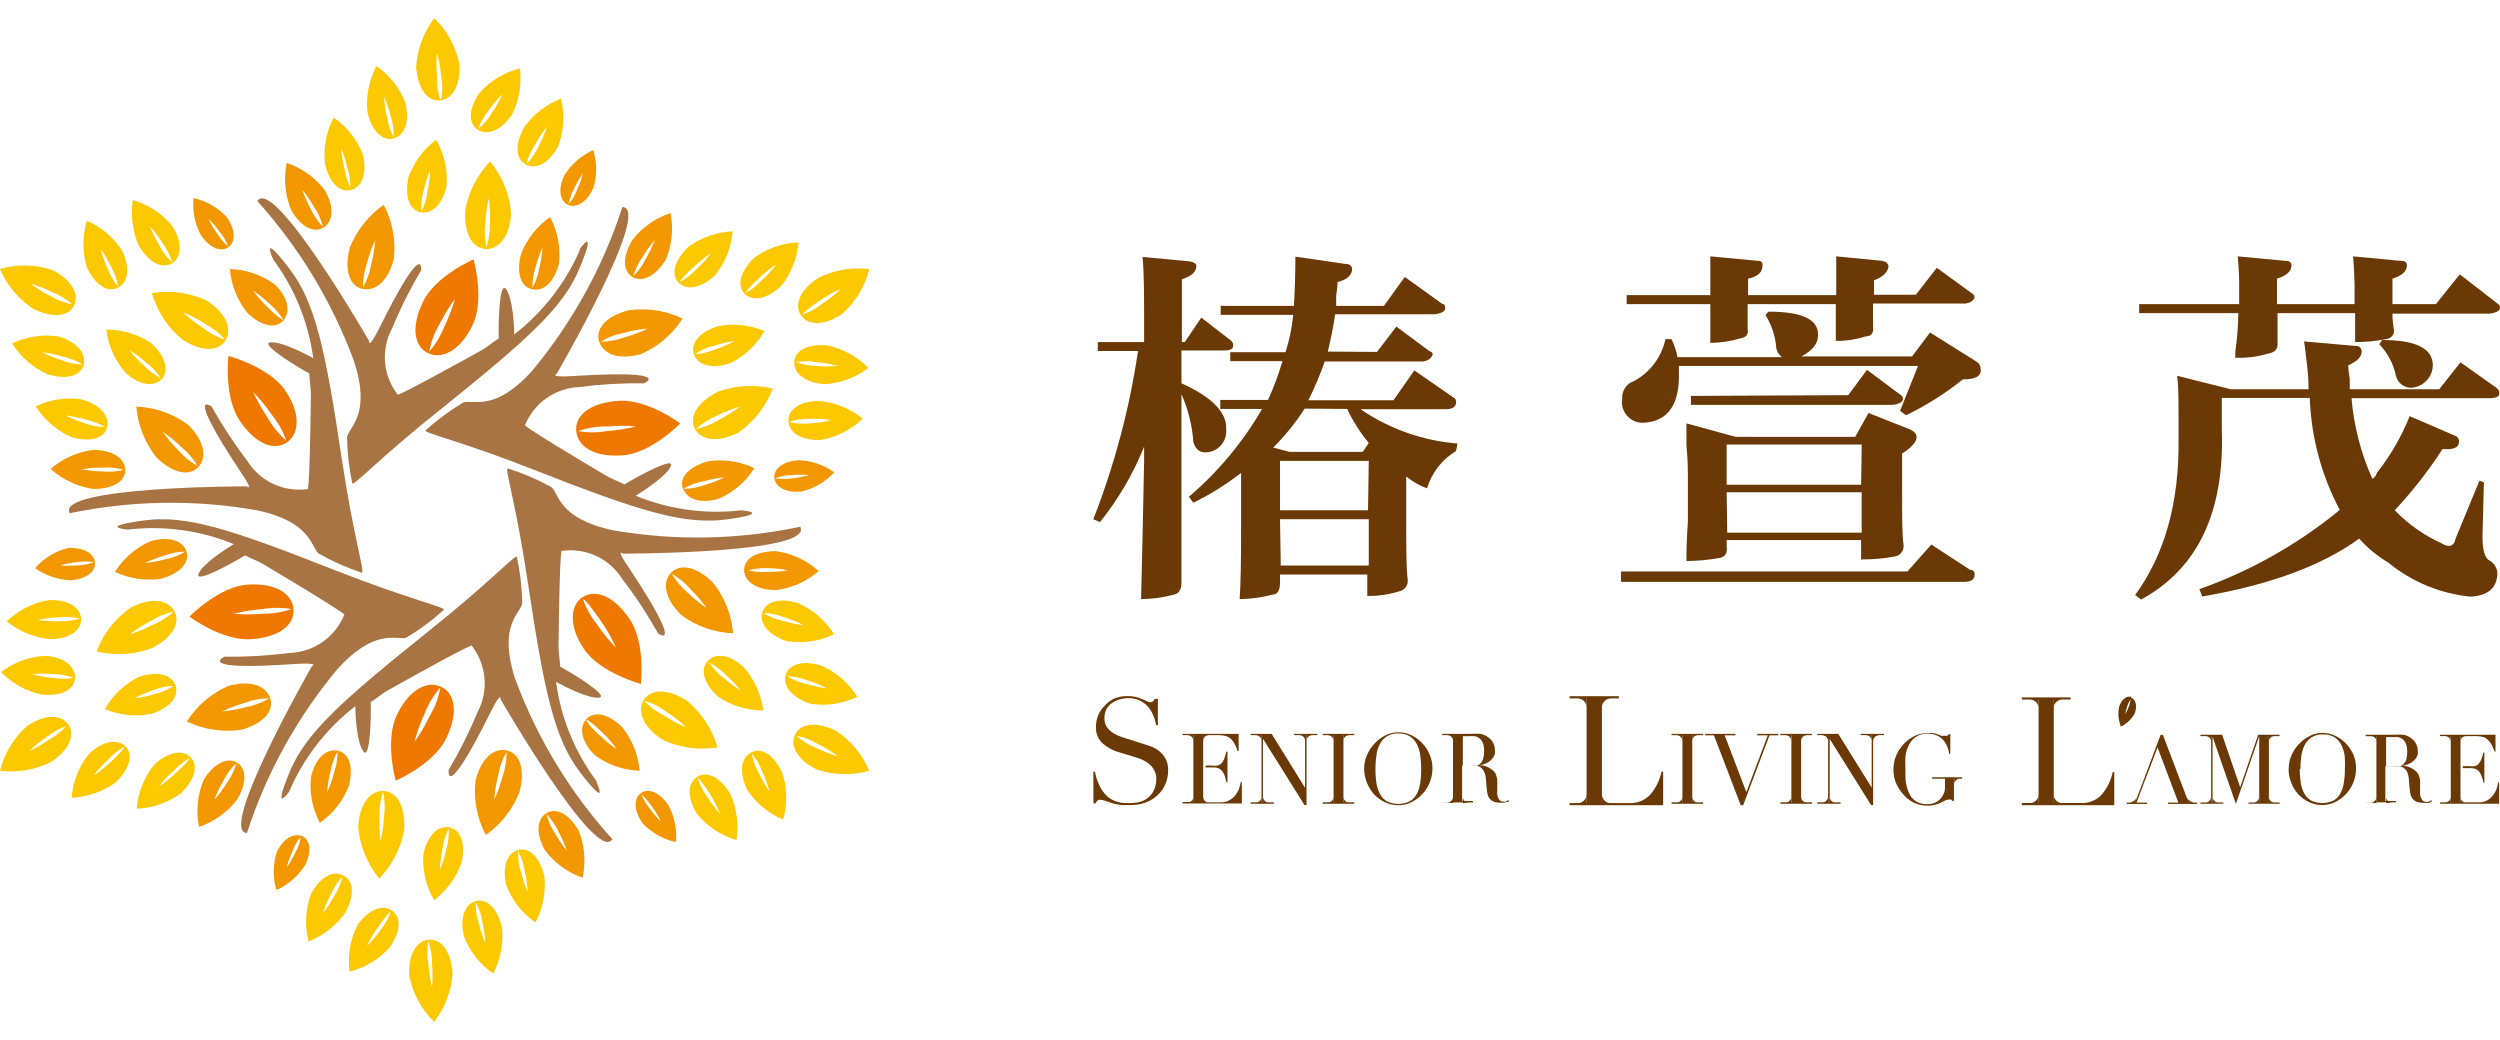 <svg width="125" height="52" viewBox="0 0 125 52" fill="none" xmlns="http://www.w3.org/2000/svg">
<path d="M54.666 25.96C55.725 23.25 56.475 20.43 56.902 17.551H54.89V17.103H57.206V16.43C57.206 14.838 57.206 13.643 57.127 12.848L59.515 13.072C59.717 13.123 59.819 13.195 59.819 13.296C59.819 13.593 59.565 13.817 59.095 13.962V17.103H59.24L60.065 15.88L61.512 17.001C61.563 17.031 61.604 17.075 61.629 17.128C61.655 17.181 61.665 17.24 61.657 17.298C61.657 17.443 61.512 17.522 61.215 17.522H59.073V19.165C60.617 19.86 61.362 20.632 61.309 21.481C61.321 21.625 61.303 21.77 61.256 21.907C61.209 22.044 61.135 22.17 61.037 22.277C60.939 22.384 60.82 22.469 60.688 22.528C60.555 22.586 60.412 22.617 60.267 22.617C59.963 22.617 59.768 22.451 59.667 22.096C59.61 21.271 59.409 20.463 59.073 19.708V29.13C59.073 29.477 58.943 29.68 58.697 29.731C58.161 29.876 57.609 29.952 57.054 29.955C57.102 28.107 57.153 25.792 57.206 23.008V22.335C56.658 23.693 55.915 24.963 54.999 26.105L54.666 25.96ZM68.85 17.595L69.82 16.328L71.463 17.551C71.615 17.602 71.665 17.674 71.615 17.776C71.564 17.877 71.463 18.022 71.166 18.072H66.238C66.005 18.735 65.732 19.383 65.42 20.012H69.675L70.717 18.521L72.664 19.867C72.707 19.887 72.744 19.918 72.769 19.958C72.795 19.998 72.809 20.044 72.808 20.091C72.808 20.337 72.635 20.46 72.287 20.46H68.025C69.465 21.444 71.136 22.035 72.874 22.176L72.801 22.552C72.102 22.971 71.586 23.637 71.354 24.419C70.976 24.28 70.624 24.079 70.312 23.826V25.91C70.312 27.408 70.312 28.428 70.384 28.971C70.394 29.04 70.391 29.11 70.374 29.178C70.357 29.245 70.327 29.309 70.285 29.365C70.243 29.421 70.191 29.468 70.131 29.503C70.071 29.539 70.004 29.562 69.936 29.572C69.428 29.731 68.897 29.807 68.365 29.796V28.725H64.001V29.13C64.001 29.528 63.871 29.731 63.625 29.731C63.09 29.876 62.537 29.952 61.982 29.955C62.033 29.232 62.055 28.11 62.055 26.518V23.645C61.312 24.222 60.512 24.722 59.667 25.136L59.442 24.839C60.906 23.595 62.144 22.109 63.104 20.446H61.013V19.997H63.401C63.686 19.368 63.928 18.72 64.124 18.058H61.512V17.609H64.276C64.465 17.026 64.591 16.424 64.653 15.815V15.742H61.034V15.293H64.696C64.747 14.447 64.769 13.629 64.769 12.833L67.309 13.202C67.349 13.197 67.391 13.202 67.429 13.216C67.468 13.229 67.503 13.252 67.532 13.281C67.561 13.31 67.582 13.346 67.595 13.385C67.608 13.424 67.611 13.465 67.605 13.506C67.555 13.803 67.309 13.998 66.882 14.099C66.872 14.325 66.847 14.55 66.809 14.773V15.293H69.197L70.24 13.846L72.107 15.192C72.208 15.192 72.258 15.265 72.258 15.416C72.258 15.569 72.085 15.663 71.737 15.713H66.759C66.665 16.364 66.534 16.987 66.389 17.58L68.85 17.595ZM65.232 20.432C64.781 21.136 64.254 21.788 63.661 22.378L64.479 22.595H68.141L68.438 22.147C68.008 21.628 67.645 21.056 67.359 20.446L65.232 20.432ZM68.438 23.044H64.001V25.512H68.401L68.438 23.044ZM64.038 28.276H68.438V25.96H64.001L64.038 28.276Z" fill="#6A3906"/>
<path d="M95.372 28.573L96.566 27.227L98.506 28.493C98.537 28.489 98.568 28.493 98.598 28.503C98.627 28.514 98.654 28.531 98.675 28.553C98.697 28.576 98.713 28.603 98.723 28.633C98.732 28.662 98.735 28.694 98.73 28.725C98.73 28.971 98.556 29.094 98.209 29.094H81.051V28.573H95.372ZM88.287 15.727L88.432 15.583C90.126 15.583 90.943 15.981 90.9 16.777C90.9 17.177 90.625 17.525 90.075 17.819H95.604L96.501 16.625L98.81 18.072C98.876 18.109 98.932 18.162 98.971 18.227C99.01 18.292 99.032 18.366 99.034 18.441C99.085 18.796 98.788 18.97 98.144 18.97C97.266 19.672 96.312 20.274 95.3 20.764L95.003 20.54L95.901 18.297H83.945V18.97C83.895 20.366 83.301 21.083 82.151 21.141C82 21.143 81.85 21.113 81.712 21.052C81.574 20.991 81.451 20.9 81.352 20.786C81.252 20.673 81.179 20.538 81.137 20.393C81.095 20.248 81.085 20.096 81.109 19.947C81.093 19.751 81.144 19.556 81.253 19.393C81.362 19.23 81.523 19.109 81.709 19.049C82.105 18.833 82.449 18.535 82.719 18.174C82.988 17.813 83.177 17.398 83.272 16.958H83.576C83.716 17.242 83.816 17.544 83.873 17.855H89.098C89.005 17.787 88.929 17.698 88.878 17.594C88.826 17.491 88.8 17.377 88.801 17.262C88.741 16.73 88.563 16.218 88.28 15.764M85.516 17.211V15.207H81.333V14.758H85.516V12.818L87.904 13.043C87.935 13.038 87.966 13.04 87.995 13.05C88.025 13.059 88.052 13.075 88.074 13.097C88.096 13.119 88.112 13.146 88.121 13.176C88.131 13.205 88.133 13.236 88.128 13.267C88.128 13.614 87.882 13.839 87.405 13.933V14.758H91.812V12.818L94.12 13.043C94.323 13.093 94.424 13.187 94.424 13.339C94.374 13.636 94.12 13.861 93.701 14.012V14.736H95.792L96.841 13.39L98.578 14.656C98.623 14.674 98.662 14.705 98.689 14.745C98.716 14.785 98.731 14.832 98.73 14.881C98.68 15.026 98.535 15.127 98.281 15.178H93.65V16.299C93.698 16.647 93.575 16.82 93.281 16.82C92.799 16.976 92.296 17.052 91.79 17.045V15.207H87.383V16.473C87.434 16.726 87.303 16.871 87.007 16.922C86.522 17.063 86.021 17.139 85.516 17.146M93.056 28.001V27.002H86.334V27.299C86.384 27.654 86.261 27.849 85.965 27.9C85.422 27.996 84.873 28.047 84.322 28.052C84.322 27.704 84.322 27.053 84.394 26.105V23.717C84.394 23.521 84.394 23.044 84.322 22.27V21.17L86.782 21.843H92.76L93.426 20.648L95.524 21.481C95.727 21.582 95.828 21.705 95.828 21.85C95.828 22.103 95.575 22.378 95.105 22.675V24.238C95.105 25.837 95.105 26.829 95.177 27.227C95.187 27.296 95.184 27.366 95.167 27.433C95.15 27.501 95.119 27.565 95.078 27.62C95.036 27.676 94.984 27.723 94.924 27.759C94.864 27.794 94.797 27.818 94.728 27.827C94.186 27.926 93.636 27.974 93.085 27.972M92.412 19.758L93.353 18.492L94.996 19.722C95.041 19.74 95.08 19.771 95.107 19.811C95.134 19.851 95.148 19.898 95.148 19.947C95.148 20.099 94.974 20.2 94.627 20.243H84.546V19.795L92.412 19.758ZM93.085 22.226H86.334V24.238H93.056L93.085 22.226ZM86.362 26.633H93.085V24.614H86.334L86.362 26.633Z" fill="#6A3906"/>
<path d="M115.245 17.074L117.785 17.298C117.825 17.293 117.865 17.298 117.903 17.311C117.942 17.324 117.976 17.346 118.005 17.375C118.033 17.403 118.055 17.438 118.068 17.476C118.081 17.514 118.086 17.555 118.081 17.595C118.081 17.841 117.857 18.072 117.408 18.268C117.418 18.494 117.445 18.719 117.488 18.941V19.462H121.96L123.024 18.116L124.819 19.389C124.869 19.42 124.909 19.464 124.935 19.516C124.961 19.569 124.971 19.628 124.964 19.686C124.964 19.838 124.79 19.91 124.442 19.91H117.575C117.694 21.303 118.046 22.666 118.617 23.941C118.672 23.91 118.721 23.867 118.76 23.816C118.798 23.765 118.826 23.707 118.841 23.645C119.524 22.784 120.077 21.828 120.484 20.808L122.727 21.777C122.793 21.794 122.851 21.832 122.892 21.886C122.933 21.94 122.954 22.006 122.952 22.074C122.952 22.378 122.677 22.501 122.127 22.451C121.423 23.54 120.624 24.564 119.739 25.512C120.399 26.201 121.185 26.759 122.054 27.154C122.452 27.4 122.698 27.328 122.778 26.93L123.972 24.035L124.196 24.115L124.124 26.8C124.124 27.451 124.225 27.849 124.421 27.994C124.557 28.058 124.673 28.161 124.752 28.289C124.832 28.418 124.873 28.566 124.869 28.718C124.819 29.441 124.37 29.781 123.523 29.832C122.012 29.682 120.579 29.088 119.406 28.124C118.865 27.803 118.377 27.4 117.958 26.93C116.115 28.276 113.501 29.241 110.114 29.825L109.969 29.456C112.521 28.554 114.896 27.214 116.989 25.497C116.082 23.789 115.571 21.9 115.491 19.968V19.896H111.091V21.466C111.235 25.601 109.889 28.438 107.053 29.977L106.756 29.752C108.247 27.712 108.97 25.099 108.927 21.915V20.96C108.927 20.012 108.927 19.288 108.855 18.789L111.539 19.462H115.425C115.425 19.216 115.425 18.818 115.353 18.268C115.281 17.718 115.252 17.32 115.201 17.074M111.764 17.891V17.595C111.857 16.952 111.908 16.304 111.916 15.655H106.958V15.207H111.959V14.606C111.968 14.009 111.944 13.412 111.887 12.818L114.275 13.043C114.47 13.043 114.572 13.115 114.572 13.267C114.572 13.564 114.325 13.788 113.848 13.933V15.207H117.727V14.758C117.736 14.111 117.712 13.463 117.654 12.818L120.043 13.043C120.245 13.043 120.346 13.115 120.346 13.267C120.346 13.564 120.093 13.788 119.623 13.933V15.207H121.794L122.988 13.716L124.855 15.163C124.899 15.182 124.936 15.213 124.962 15.253C124.987 15.293 125.001 15.34 125 15.387C125 15.532 124.826 15.633 124.479 15.684H119.623C119.622 15.959 119.648 16.233 119.702 16.502C119.71 16.611 119.676 16.719 119.605 16.803C119.535 16.887 119.435 16.939 119.326 16.951C118.809 17.054 118.283 17.105 117.756 17.102V15.655H113.877V17.226C113.877 17.472 113.725 17.624 113.428 17.674C112.919 17.828 112.389 17.901 111.858 17.891M118.957 17.226L119.102 17.001C120.795 17.001 121.642 17.421 121.642 18.268C121.635 18.563 121.514 18.844 121.305 19.053C121.096 19.262 120.815 19.382 120.52 19.389C120.351 19.381 120.188 19.318 120.058 19.21C119.927 19.102 119.836 18.954 119.796 18.789C119.674 18.202 119.391 17.661 118.979 17.226" fill="#6A3906"/>
<path d="M23.679 12.97C23.679 12.97 21.791 13.781 21.161 15.069C20.531 16.357 20.712 17.32 21.392 17.652C22.073 17.985 22.992 17.566 23.621 16.27C24.251 14.975 23.679 12.97 23.679 12.97ZM21.458 17.587C21.547 17.099 21.724 16.631 21.979 16.205C22.199 15.765 22.456 15.344 22.746 14.946C22.609 15.421 22.433 15.883 22.217 16.328C22.038 16.788 21.781 17.214 21.458 17.587Z" fill="#EE7800"/>
<path d="M19.186 10.242C18.424 10.772 17.835 11.515 17.492 12.377C17.188 13.535 17.492 14.287 18.107 14.44C18.722 14.591 19.395 14.107 19.692 12.949C19.798 12.016 19.622 11.073 19.186 10.242ZM18.151 14.382C18.14 13.968 18.206 13.556 18.346 13.166C18.448 12.77 18.586 12.385 18.759 12.015C18.729 12.418 18.663 12.818 18.563 13.209C18.491 13.616 18.352 14.007 18.151 14.367" fill="#F39700"/>
<path d="M14.336 8.144C14.177 8.925 14.25 9.735 14.546 10.474C15.046 11.372 15.682 11.654 16.153 11.393C16.623 11.133 16.753 10.424 16.254 9.526C15.767 8.884 15.099 8.403 14.336 8.144ZM16.138 11.328C15.892 11.075 15.691 10.781 15.545 10.46C15.374 10.152 15.231 9.83 15.118 9.497C15.342 9.768 15.54 10.059 15.711 10.366C15.913 10.657 16.058 10.983 16.138 11.328Z" fill="#F39700"/>
<path d="M16.68 5.886C16.312 6.591 16.161 7.389 16.246 8.18C16.477 9.186 17.013 9.627 17.534 9.504C18.055 9.381 18.381 8.737 18.142 7.731C17.858 6.983 17.353 6.34 16.695 5.886M17.556 9.439C17.385 9.129 17.272 8.791 17.223 8.44C17.14 8.105 17.087 7.764 17.064 7.42C17.193 7.736 17.294 8.063 17.367 8.397C17.481 8.732 17.533 9.085 17.52 9.439" fill="#FCC800"/>
<path d="M18.816 3.31C18.444 4.013 18.29 4.812 18.374 5.604C18.606 6.61 19.141 7.051 19.662 6.928C20.183 6.805 20.509 6.161 20.277 5.162C19.992 4.413 19.488 3.767 18.83 3.31M19.684 6.863C19.516 6.552 19.404 6.214 19.351 5.864C19.272 5.522 19.224 5.173 19.206 4.822C19.348 5.144 19.46 5.478 19.539 5.821C19.648 6.157 19.697 6.51 19.684 6.863Z" fill="#FCC800"/>
<path d="M25.994 3.418C25.221 3.613 24.523 4.034 23.989 4.627C23.396 5.466 23.425 6.161 23.866 6.472C24.308 6.783 25.003 6.588 25.589 5.748C25.954 5.032 26.095 4.223 25.994 3.425M23.917 6.428C24.035 6.096 24.212 5.787 24.438 5.517C24.639 5.228 24.867 4.959 25.118 4.713C24.975 5.032 24.803 5.337 24.605 5.625C24.429 5.932 24.198 6.205 23.924 6.428" fill="#FCC800"/>
<path d="M21.797 6.993C21.166 7.47 20.688 8.122 20.422 8.868C20.212 9.874 20.502 10.503 21.03 10.612C21.558 10.72 22.123 10.272 22.333 9.266C22.389 8.465 22.202 7.665 21.797 6.972M21.074 10.554C21.046 10.202 21.085 9.849 21.189 9.512C21.263 9.168 21.367 8.831 21.501 8.506C21.494 8.871 21.45 9.235 21.37 9.591C21.33 9.942 21.227 10.283 21.066 10.597" fill="#FCC800"/>
<path d="M24.505 8.071C23.855 8.75 23.422 9.607 23.26 10.532C23.195 11.74 23.658 12.421 24.288 12.45C24.917 12.479 25.496 11.849 25.554 10.648C25.476 9.702 25.109 8.803 24.505 8.071ZM24.317 12.377C24.231 11.97 24.214 11.552 24.266 11.14C24.288 10.725 24.347 10.314 24.44 9.909C24.495 10.319 24.512 10.734 24.49 11.147C24.508 11.564 24.449 11.981 24.317 12.377Z" fill="#FCC800"/>
<path d="M28.05 4.931C27.304 5.22 26.659 5.724 26.198 6.378C25.705 7.283 25.814 7.97 26.292 8.223C26.769 8.477 27.428 8.223 27.913 7.304C28.197 6.55 28.245 5.727 28.05 4.945M26.335 8.144C26.427 7.805 26.576 7.484 26.776 7.196C26.944 6.888 27.138 6.595 27.355 6.32C27.247 6.655 27.109 6.979 26.943 7.29C26.8 7.612 26.605 7.908 26.364 8.165" fill="#FCC800"/>
<path d="M29.671 7.5C29.076 7.766 28.573 8.201 28.224 8.751C27.876 9.475 27.999 10.054 28.39 10.235C28.781 10.416 29.316 10.163 29.664 9.41C29.852 8.787 29.852 8.122 29.664 7.5M28.441 10.199C28.484 9.916 28.579 9.643 28.723 9.396C28.842 9.143 28.982 8.901 29.143 8.672C29.073 8.948 28.979 9.216 28.86 9.475C28.762 9.738 28.62 9.983 28.441 10.199Z" fill="#F39700"/>
<path d="M27.499 10.857C26.846 11.315 26.343 11.954 26.052 12.696C25.799 13.687 26.052 14.331 26.595 14.461C27.137 14.592 27.695 14.172 27.948 13.173C28.038 12.374 27.884 11.567 27.506 10.857M26.623 14.411C26.61 14.057 26.662 13.704 26.776 13.369C26.863 13.029 26.979 12.697 27.123 12.377C27.1 12.726 27.047 13.072 26.964 13.412C26.908 13.764 26.788 14.102 26.609 14.411" fill="#F39700"/>
<path d="M21.711 0.907C21.178 1.614 20.864 2.462 20.807 3.346C20.886 4.474 21.393 5.061 21.986 5.024C22.58 4.988 23.043 4.301 22.97 3.201C22.791 2.327 22.352 1.527 21.711 0.907ZM22.001 4.952C21.883 4.58 21.832 4.191 21.849 3.801C21.813 3.414 21.813 3.024 21.849 2.636C21.954 3.018 22.024 3.408 22.059 3.801C22.133 4.186 22.133 4.582 22.059 4.967" fill="#FCC800"/>
<path d="M28.998 12.486C28.279 14.152 27.148 15.609 25.712 16.719C25.712 16.184 25.618 14.823 25.285 14.44C24.953 14.056 24.909 16.336 24.938 16.922C24.699 17.067 24.352 17.356 24.099 17.501C19.467 20.07 19.88 19.722 19.88 19.722C19.519 19.257 19.301 18.697 19.252 18.11C19.203 17.523 19.326 16.934 19.605 16.415C20.019 15.418 20.503 14.45 21.052 13.521C21.052 13.521 21.247 11.813 18.96 16.415C18.403 17.53 18.454 17.045 18.454 17.045C18.454 17.045 13.678 8.766 12.867 10.054C14.971 12.392 16.611 15.108 17.701 18.058C18.584 20.765 17.434 21.343 17.354 21.857C17.364 22.634 17.451 23.407 17.614 24.166C17.687 24.318 18.96 22.907 22.058 20.446C26.4 16.958 28.158 15.38 28.969 13.434C29.917 11.147 28.969 12.471 28.969 12.471" fill="#A97443"/>
<path d="M11.42 17.797C11.42 17.797 11.181 19.838 11.984 21.032C12.788 22.226 13.707 22.545 14.336 22.125C14.966 21.705 15.06 20.678 14.249 19.505C13.439 18.333 11.42 17.797 11.42 17.797ZM14.315 22.031C13.939 21.708 13.623 21.321 13.381 20.887C13.104 20.479 12.862 20.048 12.657 19.599C13.002 19.952 13.314 20.335 13.591 20.743C13.906 21.126 14.151 21.562 14.315 22.031Z" fill="#EE7800"/>
<path d="M6.816 20.33C6.893 21.254 7.24 22.135 7.815 22.863C8.669 23.702 9.472 23.811 9.906 23.362C10.341 22.914 10.261 22.081 9.407 21.242C8.656 20.683 7.752 20.365 6.816 20.33ZM9.878 23.297C9.516 23.097 9.193 22.835 8.922 22.523C8.634 22.234 8.37 21.922 8.133 21.589C8.473 21.817 8.79 22.076 9.082 22.364C9.399 22.626 9.669 22.942 9.878 23.297Z" fill="#F39700"/>
<path d="M2.541 23.457C3.138 23.988 3.878 24.333 4.669 24.448C5.689 24.448 6.254 24.05 6.261 23.515C6.268 22.979 5.718 22.509 4.691 22.494C3.886 22.587 3.129 22.923 2.52 23.457M6.181 23.493C5.839 23.579 5.484 23.605 5.132 23.572C4.78 23.568 4.429 23.531 4.083 23.464C4.429 23.402 4.78 23.376 5.132 23.384C5.485 23.355 5.841 23.392 6.181 23.493Z" fill="#F39700"/>
<path d="M1.787 20.316C2.215 20.991 2.831 21.524 3.56 21.851C4.544 22.14 5.196 21.901 5.348 21.387C5.5 20.874 5.102 20.273 4.117 19.976C3.324 19.851 2.511 19.97 1.787 20.316ZM5.297 21.351C4.944 21.353 4.594 21.291 4.262 21.17C3.925 21.068 3.598 20.934 3.285 20.772C3.635 20.816 3.982 20.889 4.32 20.989C4.666 21.062 4.996 21.194 5.297 21.38" fill="#FCC800"/>
<path d="M0.615 17.189C1.044 17.861 1.66 18.392 2.388 18.716C3.372 19.013 4.024 18.774 4.176 18.261C4.328 17.747 3.937 17.146 2.953 16.828C2.157 16.703 1.342 16.821 0.615 17.168M4.125 18.224C3.773 18.218 3.424 18.146 3.097 18.014C2.76 17.913 2.433 17.78 2.12 17.616C2.469 17.655 2.813 17.728 3.148 17.834C3.494 17.904 3.825 18.037 4.125 18.224Z" fill="#FCC800"/>
<path d="M4.341 11.039C4.115 11.796 4.115 12.604 4.341 13.362C4.775 14.295 5.391 14.621 5.883 14.389C6.375 14.158 6.548 13.463 6.107 12.537C5.681 11.872 5.066 11.351 4.341 11.039ZM5.912 14.338C5.686 14.069 5.507 13.763 5.383 13.434C5.234 13.113 5.115 12.778 5.029 12.435C5.23 12.724 5.406 13.029 5.557 13.347C5.736 13.653 5.856 13.989 5.912 14.338Z" fill="#FCC800"/>
<path d="M5.305 16.444C5.399 17.247 5.732 18.003 6.26 18.615C6.984 19.303 7.707 19.339 8.076 18.963C8.445 18.586 8.322 17.848 7.563 17.161C6.895 16.714 6.108 16.477 5.305 16.48M8.04 18.905C7.723 18.747 7.436 18.534 7.193 18.275C6.931 18.041 6.688 17.784 6.47 17.508C6.771 17.691 7.054 17.902 7.316 18.138C7.603 18.347 7.848 18.607 8.04 18.905Z" fill="#FCC800"/>
<path d="M7.592 14.656C7.853 15.559 8.377 16.362 9.097 16.965C10.117 17.624 10.928 17.566 11.268 17.03C11.608 16.495 11.355 15.691 10.342 15.033C9.484 14.633 8.525 14.502 7.592 14.656ZM11.21 16.972C10.818 16.841 10.453 16.64 10.132 16.379C9.781 16.154 9.451 15.898 9.148 15.612C9.532 15.769 9.901 15.963 10.248 16.191C10.617 16.385 10.95 16.642 11.232 16.951" fill="#FCC800"/>
<path d="M6.644 9.996C6.52 10.784 6.628 11.591 6.955 12.319C7.498 13.195 8.149 13.448 8.605 13.159C9.061 12.869 9.162 12.16 8.605 11.291C8.092 10.671 7.403 10.219 6.629 9.996M8.576 13.093C8.324 12.851 8.116 12.567 7.961 12.254C7.777 11.956 7.622 11.641 7.498 11.313C7.732 11.574 7.943 11.855 8.127 12.153C8.337 12.437 8.496 12.755 8.598 13.093" fill="#FCC800"/>
<path d="M9.676 9.888C9.612 10.535 9.741 11.187 10.045 11.762C10.53 12.442 11.058 12.609 11.413 12.363C11.767 12.117 11.811 11.523 11.333 10.85C10.889 10.375 10.311 10.045 9.676 9.902M11.398 12.305C11.177 12.126 10.991 11.907 10.848 11.661C10.687 11.431 10.544 11.189 10.421 10.937C10.625 11.133 10.809 11.349 10.971 11.581C11.157 11.794 11.301 12.04 11.398 12.305Z" fill="#F39700"/>
<path d="M11.492 13.456C11.562 14.248 11.861 15.002 12.353 15.627C13.077 16.35 13.801 16.43 14.155 16.039C14.51 15.648 14.474 14.946 13.75 14.23C13.105 13.753 12.33 13.482 11.528 13.456M14.162 15.988C14.126 16.032 13.757 15.735 13.345 15.33C13.095 15.084 12.865 14.817 12.657 14.534C12.951 14.726 13.225 14.947 13.475 15.192C13.75 15.415 13.982 15.684 14.162 15.988Z" fill="#F39700"/>
<path d="M0 13.448C0.346 14.263 0.925 14.958 1.664 15.445C2.685 15.945 3.445 15.807 3.705 15.272C3.966 14.736 3.618 14.005 2.62 13.506C1.773 13.22 0.859 13.2 0 13.448ZM3.618 15.221C3.233 15.145 2.863 15.003 2.526 14.801C2.178 14.629 1.846 14.425 1.534 14.193C1.909 14.297 2.273 14.438 2.62 14.613C2.987 14.752 3.326 14.959 3.618 15.221Z" fill="#FCC800"/>
<path d="M13.635 12.941C14.723 14.396 15.42 16.105 15.661 17.906C15.184 17.645 13.968 17.03 13.49 17.124C13.012 17.218 14.938 18.398 15.466 18.673C15.466 18.948 15.545 19.396 15.545 19.686C15.48 24.998 15.372 24.455 15.372 24.455C14.789 24.535 14.196 24.445 13.663 24.196C13.13 23.947 12.681 23.549 12.368 23.051C11.711 22.186 11.114 21.277 10.581 20.33C10.581 20.33 9.199 19.31 12.028 23.594C12.752 24.636 12.325 24.317 12.325 24.317C12.325 24.317 2.765 24.317 3.482 25.663C6.56 25.02 9.734 24.968 12.832 25.512C15.611 26.098 15.538 27.379 15.943 27.683C16.627 28.071 17.347 28.391 18.093 28.638C18.259 28.638 17.673 26.836 17.087 22.928C16.262 17.399 15.755 15.112 14.474 13.441C12.969 11.472 13.649 12.941 13.649 12.941" fill="#A97443"/>
<path d="M9.473 30.831C9.473 30.831 11.115 32.061 12.556 31.96C13.996 31.859 14.726 31.236 14.676 30.469C14.625 29.702 13.8 29.131 12.367 29.232C10.934 29.333 9.473 30.831 9.473 30.831ZM14.582 30.448C14.117 30.613 13.627 30.694 13.134 30.686C12.653 30.728 12.169 30.728 11.687 30.686C12.162 30.568 12.646 30.491 13.134 30.455C13.613 30.37 14.103 30.37 14.582 30.455" fill="#EE7800"/>
<path d="M9.365 36.085C10.206 36.481 11.144 36.622 12.064 36.49C13.215 36.164 13.707 35.528 13.511 34.92C13.316 34.312 12.571 33.979 11.42 34.297C10.561 34.669 9.834 35.292 9.336 36.085M13.461 34.92C13.109 35.131 12.721 35.278 12.318 35.354C11.921 35.459 11.517 35.532 11.109 35.571C11.477 35.393 11.859 35.248 12.252 35.137C12.638 34.989 13.048 34.915 13.461 34.92Z" fill="#F39700"/>
<path d="M9.936 41.353C10.696 41.096 11.363 40.62 11.853 39.985C12.374 39.102 12.302 38.415 11.853 38.133C11.405 37.85 10.717 38.133 10.189 38.979C9.874 39.721 9.791 40.541 9.95 41.331M11.81 38.176C11.716 38.517 11.562 38.838 11.354 39.124C11.169 39.431 10.956 39.719 10.717 39.985C10.841 39.657 10.994 39.339 11.173 39.037C11.325 38.716 11.536 38.426 11.796 38.183" fill="#F39700"/>
<path d="M6.838 40.434C7.633 40.4 8.401 40.133 9.045 39.667C9.769 38.943 9.914 38.277 9.544 37.879C9.175 37.481 8.459 37.539 7.706 38.241C7.207 38.862 6.904 39.618 6.838 40.412M9.487 37.886C9.523 37.93 9.212 38.277 8.763 38.675C8.508 38.916 8.232 39.135 7.938 39.326C8.162 39.041 8.411 38.777 8.683 38.538C8.921 38.275 9.203 38.054 9.515 37.886" fill="#FCC800"/>
<path d="M3.547 39.884C4.354 39.858 5.136 39.59 5.79 39.117C6.514 38.393 6.659 37.727 6.29 37.337C5.921 36.946 5.204 36.989 4.451 37.691C3.952 38.312 3.65 39.068 3.583 39.862M6.232 37.337C6.232 37.38 5.957 37.727 5.508 38.125C5.25 38.366 4.971 38.584 4.676 38.777C4.892 38.492 5.134 38.227 5.399 37.988C5.634 37.724 5.913 37.504 6.224 37.337" fill="#FCC800"/>
<path d="M0.051 33.603C0.603 34.174 1.314 34.567 2.092 34.732C3.119 34.826 3.705 34.457 3.749 33.921C3.792 33.386 3.286 32.879 2.301 32.792C1.486 32.825 0.7 33.108 0.051 33.603ZM3.669 33.892C3.322 33.956 2.967 33.956 2.62 33.892C2.27 33.862 1.923 33.799 1.585 33.704C1.934 33.674 2.285 33.674 2.634 33.704C2.987 33.704 3.337 33.766 3.669 33.885" fill="#FCC800"/>
<path d="M5.24 35.455C5.977 35.76 6.787 35.843 7.57 35.694C8.547 35.375 8.945 34.804 8.779 34.29C8.613 33.776 7.961 33.516 6.963 33.834C6.239 34.19 5.639 34.755 5.24 35.455ZM8.685 34.29C8.389 34.486 8.061 34.628 7.715 34.709C7.389 34.808 7.055 34.878 6.717 34.919C7.027 34.751 7.351 34.61 7.686 34.5C8.005 34.373 8.342 34.302 8.685 34.29Z" fill="#FCC800"/>
<path d="M4.82 32.568C5.734 32.791 6.694 32.738 7.578 32.416C8.656 31.866 9.025 31.128 8.721 30.564C8.417 29.999 7.599 29.84 6.55 30.368C5.775 30.904 5.18 31.66 4.842 32.539M8.685 30.578C8.377 30.86 8.022 31.086 7.635 31.244C7.266 31.433 6.881 31.59 6.485 31.714C6.814 31.461 7.165 31.238 7.534 31.048C7.888 30.827 8.277 30.668 8.685 30.578Z" fill="#FCC800"/>
<path d="M0.334 31.069C0.954 31.573 1.71 31.88 2.505 31.952C3.533 31.952 4.075 31.489 4.054 30.946C4.032 30.404 3.467 29.969 2.447 30.006C1.651 30.137 0.914 30.508 0.334 31.069ZM3.989 30.932C3.649 31.034 3.294 31.078 2.939 31.062C2.588 31.07 2.237 31.048 1.89 30.997C2.235 30.924 2.586 30.88 2.939 30.867C3.29 30.828 3.645 30.85 3.989 30.932Z" fill="#FCC800"/>
<path d="M1.752 28.407C2.279 28.778 2.902 28.989 3.547 29.015C4.372 28.935 4.791 28.551 4.748 28.124C4.705 27.697 4.227 27.357 3.402 27.401C2.762 27.56 2.187 27.911 1.752 28.407ZM4.697 28.11C4.431 28.209 4.149 28.263 3.865 28.269C3.581 28.295 3.295 28.295 3.011 28.269C3.285 28.19 3.566 28.136 3.851 28.11C4.13 28.058 4.417 28.058 4.697 28.11Z" fill="#F39700"/>
<path d="M5.746 28.595C6.467 28.934 7.273 29.053 8.062 28.935C9.053 28.66 9.473 28.102 9.328 27.589C9.184 27.075 8.518 26.778 7.534 27.06C6.796 27.378 6.172 27.914 5.746 28.595ZM9.263 27.581C8.961 27.767 8.628 27.895 8.279 27.958C7.941 28.054 7.594 28.119 7.244 28.153C7.561 28 7.89 27.874 8.228 27.777C8.559 27.65 8.909 27.584 9.263 27.581Z" fill="#F39700"/>
<path d="M0 38.538C0.876 38.647 1.765 38.494 2.555 38.097C3.503 37.468 3.756 36.737 3.423 36.237C3.09 35.738 2.294 35.666 1.353 36.302C0.686 36.893 0.214 37.673 0 38.538ZM3.358 36.259C3.099 36.549 2.793 36.794 2.453 36.983C2.135 37.204 1.799 37.398 1.447 37.562C1.727 37.294 2.03 37.052 2.352 36.838C2.658 36.592 3.006 36.403 3.38 36.281" fill="#FCC800"/>
<path d="M6.376 26.481C8.18 26.266 10.008 26.515 11.688 27.205C11.225 27.487 10.081 28.233 9.922 28.71C9.763 29.188 11.746 28.088 12.245 27.769C12.491 27.9 12.918 28.059 13.164 28.211C17.731 30.925 17.21 30.744 17.21 30.744C16.987 31.292 16.61 31.764 16.124 32.101C15.639 32.439 15.065 32.629 14.474 32.647C13.397 32.786 12.311 32.849 11.225 32.835C11.225 32.835 9.647 33.559 14.785 33.197C16.037 33.117 15.588 33.32 15.588 33.32C15.588 33.32 10.856 41.599 12.347 41.65C13.316 38.662 14.846 35.887 16.855 33.472C18.758 31.359 19.829 32.025 20.314 31.88C20.985 31.482 21.613 31.016 22.189 30.49C22.29 30.36 20.423 29.955 16.739 28.508C11.536 26.452 9.307 25.743 7.237 26.018C4.784 26.344 6.398 26.481 6.398 26.481" fill="#A97443"/>
<path d="M19.785 39.03C19.785 39.03 21.674 38.227 22.304 36.931C22.933 35.636 22.752 34.681 22.072 34.348C21.392 34.015 20.48 34.435 19.851 35.73C19.221 37.026 19.785 39.03 19.785 39.03ZM22.007 34.413C21.921 34.902 21.745 35.371 21.486 35.795C21.271 36.248 21.017 36.682 20.726 37.091C20.854 36.593 21.029 36.108 21.247 35.643C21.427 35.183 21.684 34.758 22.007 34.384" fill="#EE7800"/>
<path d="M24.278 41.758C25.048 41.22 25.64 40.464 25.979 39.587C26.275 38.422 25.979 37.677 25.356 37.525C24.734 37.373 24.076 37.858 23.779 39.016C23.668 39.947 23.842 40.891 24.278 41.722M25.327 37.619C25.333 38.033 25.265 38.445 25.125 38.834C25.021 39.23 24.883 39.614 24.712 39.985C24.741 39.577 24.807 39.173 24.908 38.777C24.972 38.368 25.112 37.976 25.32 37.619" fill="#F39700"/>
<path d="M29.127 43.893C29.3 43.116 29.237 42.305 28.947 41.563C28.447 40.666 27.818 40.384 27.347 40.644C26.877 40.905 26.747 41.614 27.246 42.511C27.729 43.154 28.395 43.636 29.156 43.893M27.326 40.709C27.574 40.961 27.775 41.255 27.919 41.578C28.09 41.885 28.233 42.207 28.346 42.54C28.122 42.269 27.924 41.979 27.752 41.672C27.554 41.379 27.41 41.053 27.326 40.709Z" fill="#F39700"/>
<path d="M26.776 46.115C27.148 45.409 27.302 44.608 27.217 43.814C26.978 42.815 26.45 42.366 25.922 42.497C25.393 42.627 25.082 43.264 25.314 44.27C25.601 45.016 26.105 45.659 26.761 46.115M25.9 42.562C26.071 42.871 26.184 43.21 26.233 43.56C26.316 43.902 26.367 44.251 26.385 44.602C26.243 44.281 26.131 43.947 26.052 43.604C25.938 43.269 25.887 42.916 25.9 42.562Z" fill="#FCC800"/>
<path d="M24.663 48.669C25.031 47.965 25.182 47.166 25.097 46.376C24.865 45.377 24.33 44.928 23.809 45.051C23.288 45.174 22.962 45.818 23.201 46.824C23.485 47.572 23.99 48.215 24.648 48.669M23.787 45.116C23.958 45.426 24.071 45.764 24.12 46.115C24.203 46.457 24.251 46.806 24.265 47.157C24.127 46.834 24.018 46.5 23.939 46.158C23.825 45.823 23.773 45.47 23.787 45.116Z" fill="#FCC800"/>
<path d="M17.478 48.582C18.25 48.385 18.947 47.965 19.482 47.374C20.068 46.534 20.047 45.84 19.598 45.528C19.149 45.217 18.462 45.42 17.876 46.252C17.511 46.968 17.372 47.778 17.478 48.575M19.54 45.572C19.426 45.909 19.252 46.223 19.026 46.498C18.825 46.787 18.597 47.056 18.346 47.301C18.497 46.983 18.673 46.678 18.874 46.39C19.207 45.912 19.504 45.55 19.547 45.586" fill="#FCC800"/>
<path d="M21.71 45.008C22.343 44.523 22.821 43.864 23.085 43.112C23.295 42.106 22.998 41.477 22.47 41.368C21.942 41.259 21.385 41.708 21.168 42.714C21.112 43.516 21.302 44.316 21.71 45.008ZM22.434 41.433C22.453 41.785 22.411 42.137 22.311 42.475C22.24 42.82 22.136 43.157 22 43.481C22.012 43.131 22.053 42.782 22.123 42.439C22.167 42.088 22.273 41.748 22.434 41.433Z" fill="#FCC800"/>
<path d="M18.961 43.929C19.614 43.252 20.05 42.395 20.213 41.469C20.271 40.261 19.815 39.58 19.178 39.551C18.542 39.522 17.97 40.145 17.912 41.353C17.994 42.298 18.36 43.196 18.961 43.929ZM19.15 39.587C19.244 39.993 19.261 40.413 19.2 40.825C19.182 41.24 19.124 41.652 19.027 42.055C18.976 41.645 18.959 41.231 18.976 40.818C18.958 40.401 19.017 39.983 19.15 39.587Z" fill="#FCC800"/>
<path d="M15.421 47.07C16.168 46.78 16.812 46.277 17.274 45.623C17.759 44.718 17.658 44.031 17.18 43.777C16.702 43.524 16.037 43.777 15.552 44.696C15.272 45.452 15.227 46.274 15.421 47.055M17.129 43.821C17.048 44.165 16.909 44.493 16.717 44.79C16.549 45.098 16.356 45.391 16.138 45.666C16.246 45.333 16.384 45.011 16.55 44.703C16.69 44.377 16.886 44.078 17.129 43.821Z" fill="#FCC800"/>
<path d="M13.816 44.501C14.411 44.235 14.914 43.8 15.263 43.249C15.61 42.526 15.487 41.947 15.097 41.802C14.706 41.657 14.178 41.874 13.83 42.627C13.637 43.249 13.637 43.915 13.83 44.537M15.046 41.838C14.996 42.119 14.901 42.391 14.764 42.641C14.644 42.895 14.501 43.138 14.337 43.365C14.407 43.089 14.504 42.819 14.626 42.562C14.718 42.296 14.86 42.05 15.046 41.838Z" fill="#F39700"/>
<path d="M15.994 41.143C16.647 40.686 17.15 40.047 17.441 39.305C17.695 38.314 17.441 37.67 16.906 37.539C16.37 37.409 15.799 37.836 15.553 38.828C15.462 39.626 15.616 40.434 15.994 41.143ZM16.87 37.59C16.878 37.945 16.821 38.298 16.703 38.632C16.619 38.973 16.502 39.305 16.356 39.624C16.379 39.274 16.435 38.928 16.522 38.589C16.578 38.238 16.695 37.9 16.87 37.59Z" fill="#F39700"/>
<path d="M21.709 51.094C22.247 50.394 22.566 49.55 22.628 48.67C22.549 47.533 22.049 46.947 21.449 46.983C20.848 47.02 20.392 47.707 20.465 48.814C20.645 49.681 21.078 50.474 21.709 51.094ZM21.42 47.049C21.546 47.419 21.608 47.808 21.601 48.199C21.636 48.589 21.636 48.982 21.601 49.372C21.507 48.992 21.446 48.604 21.42 48.214C21.35 47.828 21.35 47.434 21.42 47.049Z" fill="#FCC800"/>
<path d="M14.474 39.544C15.194 37.876 16.327 36.419 17.767 35.31C17.767 35.846 17.854 37.206 18.186 37.59C18.519 37.974 18.563 35.694 18.534 35.108C18.773 34.963 19.12 34.674 19.373 34.529C24.005 31.931 23.592 32.293 23.592 32.293C23.953 32.758 24.173 33.317 24.224 33.904C24.276 34.49 24.157 35.079 23.882 35.6C23.466 36.597 22.983 37.564 22.434 38.495C22.434 38.495 22.246 40.203 24.533 35.6C25.083 34.486 25.032 34.97 25.032 34.97C25.032 34.97 29.816 43.249 30.619 41.961C28.506 39.626 26.858 36.91 25.763 33.957C24.88 31.251 26.024 30.679 26.111 30.165C26.099 29.384 26.01 28.606 25.843 27.842C25.778 27.697 24.497 29.116 21.407 31.576C17.065 35.057 15.299 36.642 14.488 38.581C13.548 40.868 14.488 39.544 14.488 39.544" fill="#A97443"/>
<path d="M32.043 34.196C32.043 34.196 32.289 32.155 31.486 30.961C30.683 29.767 29.764 29.456 29.134 29.854C28.505 30.252 28.411 31.301 29.214 32.474C30.017 33.646 32.043 34.196 32.043 34.196ZM29.149 29.962C29.214 29.919 29.626 30.433 30.082 31.106C30.363 31.512 30.605 31.943 30.806 32.394C30.462 32.041 30.149 31.659 29.872 31.25C29.561 30.865 29.316 30.429 29.149 29.962Z" fill="#EE7800"/>
<path d="M36.655 31.67C36.58 30.742 36.23 29.858 35.649 29.13C34.795 28.291 33.999 28.182 33.558 28.631C33.116 29.079 33.203 29.912 34.064 30.751C34.815 31.311 35.719 31.629 36.655 31.663M33.594 28.696C33.954 28.898 34.275 29.163 34.542 29.477C34.832 29.764 35.099 30.074 35.338 30.404C34.995 30.177 34.675 29.918 34.383 29.629C34.066 29.368 33.799 29.052 33.594 28.696Z" fill="#F39700"/>
<path d="M40.925 28.544C40.332 28.011 39.594 27.668 38.804 27.56C37.777 27.56 37.212 27.95 37.205 28.486C37.198 29.021 37.748 29.492 38.776 29.506C39.58 29.413 40.337 29.078 40.947 28.544M37.328 28.544C37.66 28.44 38.008 28.393 38.356 28.406C38.706 28.411 39.054 28.447 39.398 28.515C39.052 28.576 38.7 28.603 38.349 28.594C37.998 28.624 37.644 28.587 37.306 28.486" fill="#F39700"/>
<path d="M41.683 31.685C41.255 31.014 40.638 30.483 39.91 30.158C38.926 29.862 38.275 30.1 38.116 30.614C37.956 31.128 38.362 31.729 39.346 32.062C40.142 32.186 40.956 32.068 41.683 31.721M38.174 30.65C38.526 30.657 38.874 30.728 39.201 30.86C39.538 30.965 39.864 31.098 40.178 31.258C39.827 31.219 39.481 31.146 39.143 31.041C38.798 30.973 38.469 30.84 38.174 30.65Z" fill="#FCC800"/>
<path d="M42.848 34.811C42.421 34.138 41.804 33.606 41.075 33.284C40.098 32.988 39.447 33.226 39.288 33.74C39.128 34.254 39.534 34.855 40.518 35.188C41.311 35.313 42.124 35.194 42.848 34.847M39.338 33.812C39.693 33.82 40.043 33.891 40.373 34.022C40.71 34.125 41.037 34.258 41.35 34.42C40.999 34.377 40.653 34.302 40.315 34.196C39.968 34.123 39.638 33.988 39.338 33.798" fill="#FCC800"/>
<path d="M39.158 40.977C39.376 40.211 39.361 39.397 39.114 38.639C38.68 37.706 38.065 37.38 37.58 37.612C37.095 37.843 36.907 38.538 37.349 39.472C37.786 40.144 38.417 40.669 39.158 40.977ZM37.587 37.677C37.818 37.946 37.997 38.255 38.116 38.589C38.266 38.908 38.387 39.24 38.477 39.58C38.277 39.291 38.1 38.986 37.949 38.668C37.77 38.362 37.648 38.026 37.587 37.677Z" fill="#FCC800"/>
<path d="M38.168 35.557C38.07 34.755 37.737 34 37.213 33.386C36.446 32.662 35.765 32.662 35.389 33.046C35.013 33.429 35.143 34.153 35.91 34.84C36.578 35.287 37.364 35.524 38.168 35.521M35.461 33.133C35.777 33.293 36.063 33.506 36.308 33.762C36.571 33.996 36.813 34.253 37.032 34.529C36.73 34.346 36.447 34.135 36.185 33.9C35.901 33.688 35.656 33.428 35.461 33.133Z" fill="#FCC800"/>
<path d="M35.879 37.366C35.612 36.462 35.086 35.657 34.366 35.05C33.353 34.399 32.535 34.457 32.195 34.985C31.855 35.513 32.108 36.331 33.129 36.99C33.989 37.391 34.95 37.522 35.886 37.366M32.267 35.05C32.664 35.176 33.036 35.369 33.367 35.622C33.705 35.842 34.022 36.091 34.316 36.367C33.931 36.21 33.563 36.016 33.215 35.788C32.85 35.606 32.52 35.361 32.239 35.065" fill="#FCC800"/>
<path d="M36.82 42.005C36.948 41.217 36.84 40.408 36.509 39.682C35.966 38.806 35.322 38.553 34.859 38.842C34.396 39.132 34.309 39.841 34.859 40.709C35.372 41.33 36.061 41.782 36.835 42.005M34.888 38.907C34.939 38.907 35.221 39.255 35.525 39.747C35.709 40.046 35.867 40.361 35.995 40.688C35.763 40.426 35.552 40.145 35.366 39.848C35.154 39.564 34.992 39.246 34.888 38.907Z" fill="#FCC800"/>
<path d="M33.796 42.106C33.856 41.465 33.725 40.82 33.419 40.253C32.942 39.573 32.406 39.406 32.052 39.652C31.697 39.898 31.654 40.492 32.131 41.165C32.578 41.64 33.158 41.968 33.796 42.106ZM32.066 39.71C32.066 39.71 32.348 39.971 32.616 40.354C32.783 40.582 32.928 40.824 33.05 41.078C32.843 40.883 32.656 40.667 32.493 40.434C32.311 40.219 32.167 39.974 32.066 39.71Z" fill="#F39700"/>
<path d="M31.98 38.538C31.911 37.746 31.612 36.991 31.118 36.367C30.395 35.643 29.671 35.564 29.316 35.955C28.962 36.345 29.02 37.054 29.758 37.771C30.405 38.244 31.179 38.511 31.98 38.538ZM29.338 36.005C29.374 35.962 29.743 36.258 30.156 36.664C30.41 36.909 30.64 37.178 30.843 37.467C30.551 37.27 30.277 37.048 30.026 36.801C29.74 36.579 29.496 36.31 29.302 36.005" fill="#F39700"/>
<path d="M43.464 38.538C43.117 37.725 42.541 37.031 41.806 36.541C40.779 36.041 40.026 36.186 39.758 36.721C39.491 37.257 39.824 37.981 40.851 38.48C41.696 38.763 42.607 38.783 43.464 38.538ZM39.802 36.779C40.188 36.855 40.557 36.997 40.895 37.199C41.248 37.372 41.585 37.578 41.901 37.814C41.525 37.706 41.159 37.565 40.808 37.394C40.437 37.254 40.096 37.045 39.802 36.779Z" fill="#FCC800"/>
<path d="M29.829 39.059C28.741 37.604 28.044 35.895 27.803 34.095C28.281 34.355 29.496 34.97 29.974 34.876C30.452 34.782 28.527 33.602 28.006 33.335C28.006 33.053 27.919 32.611 27.926 32.314C27.991 27.003 28.092 27.545 28.092 27.545C28.679 27.461 29.278 27.549 29.815 27.8C30.353 28.05 30.805 28.453 31.117 28.956C31.779 29.816 32.376 30.723 32.905 31.67C32.905 31.67 34.294 32.691 31.457 28.407C30.734 27.364 31.161 27.683 31.161 27.683C31.161 27.683 40.728 27.683 40.011 26.337C36.937 26.989 33.766 27.05 30.669 26.518C27.883 25.932 27.955 24.651 27.557 24.347C26.865 23.968 26.138 23.658 25.386 23.42C25.227 23.42 25.813 25.222 26.392 29.13C27.224 34.666 27.723 36.946 29.012 38.625C30.517 40.579 29.829 39.117 29.829 39.117" fill="#A97443"/>
<path d="M34.012 21.17C34.012 21.17 32.37 19.94 30.93 20.041C29.489 20.142 28.758 20.765 28.809 21.532C28.86 22.299 29.67 22.871 31.118 22.769C32.565 22.668 34.012 21.17 34.012 21.17ZM28.903 21.554C29.369 21.393 29.858 21.315 30.351 21.322C30.832 21.279 31.316 21.279 31.798 21.322C31.323 21.44 30.839 21.518 30.351 21.554C29.872 21.639 29.382 21.639 28.903 21.554Z" fill="#EE7800"/>
<path d="M34.107 15.916C33.266 15.521 32.327 15.382 31.408 15.518C30.25 15.829 29.758 16.473 29.96 17.081C30.163 17.689 30.894 18.029 32.052 17.704C32.91 17.329 33.636 16.707 34.136 15.916M30.033 17.088C30.385 16.87 30.776 16.72 31.183 16.647C31.576 16.538 31.979 16.465 32.385 16.43C32.018 16.609 31.635 16.755 31.241 16.864C30.855 17.008 30.446 17.084 30.033 17.088Z" fill="#F39700"/>
<path d="M33.535 10.648C32.775 10.898 32.108 11.369 31.618 12.001C31.089 12.877 31.162 13.564 31.618 13.847C32.074 14.129 32.754 13.847 33.282 12.993C33.598 12.254 33.684 11.437 33.528 10.648M31.668 13.803C31.762 13.462 31.917 13.141 32.124 12.855C32.304 12.553 32.51 12.267 32.739 12.001C32.615 12.33 32.463 12.647 32.283 12.949C32.13 13.268 31.922 13.557 31.668 13.803Z" fill="#F39700"/>
<path d="M36.632 11.566C35.834 11.6 35.063 11.869 34.418 12.341C33.694 13.064 33.55 13.723 33.919 14.121C34.288 14.519 35.011 14.461 35.757 13.759C36.257 13.138 36.562 12.383 36.632 11.588M34.013 14.092C33.977 14.049 34.288 13.694 34.736 13.303C34.991 13.062 35.267 12.844 35.561 12.652C35.344 12.936 35.102 13.2 34.838 13.441C34.601 13.703 34.322 13.923 34.013 14.092Z" fill="#FCC800"/>
<path d="M39.925 12.117C39.128 12.15 38.358 12.416 37.711 12.884C36.987 13.607 36.843 14.273 37.212 14.671C37.581 15.069 38.297 15.011 39.05 14.309C39.55 13.688 39.855 12.933 39.925 12.138M37.269 14.657C37.269 14.613 37.552 14.266 37.993 13.868C38.248 13.627 38.524 13.409 38.818 13.217C38.601 13.501 38.359 13.765 38.094 14.005C37.858 14.271 37.576 14.491 37.262 14.657" fill="#FCC800"/>
<path d="M43.421 18.398C42.863 17.83 42.151 17.438 41.373 17.27C40.345 17.175 39.759 17.544 39.715 18.08C39.672 18.616 40.186 19.122 41.206 19.209C42.009 19.167 42.78 18.884 43.421 18.398ZM39.802 18.109C40.149 18.042 40.505 18.042 40.852 18.109C41.204 18.14 41.553 18.203 41.894 18.297C41.542 18.328 41.189 18.328 40.837 18.297C40.484 18.295 40.134 18.231 39.802 18.109Z" fill="#FCC800"/>
<path d="M38.225 16.553C37.489 16.244 36.679 16.158 35.895 16.307C34.918 16.625 34.527 17.197 34.693 17.711C34.86 18.224 35.533 18.485 36.51 18.159C37.23 17.808 37.827 17.248 38.225 16.553ZM34.737 17.711C35.029 17.512 35.355 17.37 35.699 17.291C36.034 17.181 36.378 17.101 36.727 17.052C36.417 17.221 36.092 17.361 35.757 17.472C35.434 17.611 35.089 17.692 34.737 17.711Z" fill="#FCC800"/>
<path d="M38.651 19.433C37.737 19.21 36.778 19.263 35.894 19.585C34.816 20.135 34.447 20.873 34.743 21.437C35.04 22.002 35.865 22.161 36.914 21.633C37.688 21.096 38.283 20.34 38.622 19.462M34.794 21.459C35.101 21.174 35.456 20.946 35.843 20.786C36.211 20.597 36.596 20.444 36.994 20.33C36.664 20.58 36.313 20.8 35.944 20.989C35.592 21.212 35.202 21.372 34.794 21.459Z" fill="#FCC800"/>
<path d="M43.138 20.931C42.517 20.43 41.762 20.122 40.967 20.048C39.94 20.048 39.397 20.512 39.419 21.054C39.44 21.597 40.005 22.031 41.032 21.995C41.826 21.862 42.56 21.491 43.138 20.931ZM39.52 21.069C39.846 20.969 40.186 20.925 40.526 20.939C40.877 20.93 41.228 20.952 41.575 21.004C41.231 21.09 40.88 21.145 40.526 21.17C40.175 21.209 39.82 21.187 39.477 21.105" fill="#FCC800"/>
<path d="M41.713 23.616C41.188 23.24 40.564 23.029 39.918 23.008C39.093 23.081 38.681 23.464 38.717 23.891C38.753 24.318 39.245 24.658 40.07 24.579C40.702 24.43 41.274 24.094 41.713 23.616ZM38.768 23.906C39.036 23.806 39.321 23.755 39.607 23.754C39.891 23.726 40.177 23.726 40.461 23.754C40.187 23.832 39.906 23.886 39.622 23.913C39.339 23.965 39.05 23.965 38.768 23.913" fill="#F39700"/>
<path d="M37.718 23.406C36.997 23.065 36.191 22.947 35.402 23.066C34.411 23.341 33.955 23.898 34.143 24.412C34.331 24.926 34.946 25.223 35.931 24.94C36.668 24.622 37.292 24.087 37.718 23.406ZM34.201 24.419C34.504 24.241 34.838 24.121 35.185 24.065C35.523 23.968 35.87 23.903 36.22 23.869C35.903 24.023 35.574 24.149 35.236 24.246C34.905 24.372 34.555 24.438 34.201 24.441" fill="#F39700"/>
<path d="M43.465 13.456C42.588 13.347 41.699 13.501 40.91 13.897C39.962 14.527 39.709 15.258 40.042 15.757C40.375 16.256 41.171 16.329 42.111 15.692C42.779 15.101 43.251 14.321 43.465 13.456ZM40.114 15.735C40.114 15.684 40.483 15.359 41.019 15.011C41.34 14.792 41.682 14.603 42.039 14.447C41.76 14.715 41.457 14.957 41.135 15.171C40.831 15.416 40.485 15.605 40.114 15.728" fill="#FCC800"/>
<path d="M37.096 25.512C35.293 25.727 33.464 25.478 31.785 24.788C32.24 24.506 33.384 23.76 33.55 23.283C33.717 22.805 31.719 23.905 31.227 24.223C30.981 24.093 30.554 23.934 30.301 23.782C25.742 21.075 26.256 21.249 26.256 21.249C26.477 20.709 26.848 20.244 27.325 19.908C27.802 19.572 28.365 19.38 28.948 19.353C30.027 19.214 31.116 19.151 32.204 19.165C32.204 19.165 33.782 18.477 28.637 18.803C27.392 18.883 27.841 18.68 27.841 18.68C27.841 18.68 32.646 10.401 31.119 10.351C30.15 13.341 28.62 16.119 26.61 18.535C24.714 20.648 23.636 19.947 23.151 20.127C22.485 20.532 21.857 20.997 21.277 21.517C21.183 21.654 23.05 22.052 26.726 23.5C31.929 25.548 34.158 26.235 36.25 25.982C38.703 25.656 37.096 25.519 37.096 25.519" fill="#A97443"/>
<path d="M85.256 36.693H86.776V36.765H86.233L87.318 39.609L88.389 36.765H87.861V36.693H88.918V36.765H88.476L87.159 40.261H87.036L85.697 36.765H85.256V36.693Z" fill="#6A3906"/>
<path d="M98.102 38.936H97.697V40.051H97.639L97.552 39.978C97.516 39.969 97.479 39.969 97.444 39.978C97.381 39.979 97.319 39.994 97.263 40.022L97.053 40.13C96.962 40.172 96.867 40.206 96.77 40.232C96.641 40.27 96.507 40.287 96.373 40.282C96.162 40.283 95.953 40.244 95.757 40.166C95.561 40.08 95.384 39.954 95.236 39.797C95.071 39.63 94.934 39.437 94.831 39.226C94.726 38.999 94.671 38.752 94.672 38.502C94.671 38.331 94.691 38.161 94.73 37.995C94.772 37.861 94.825 37.73 94.889 37.605C94.941 37.506 95.004 37.413 95.077 37.33C95.125 37.265 95.178 37.205 95.236 37.149C95.382 37.004 95.551 36.885 95.736 36.794C95.939 36.698 96.162 36.651 96.387 36.657C96.488 36.644 96.59 36.644 96.691 36.657L96.901 36.722L97.06 36.787C97.112 36.798 97.167 36.798 97.219 36.787C97.267 36.797 97.316 36.797 97.364 36.787L97.444 36.707H97.516V37.691H97.458C97.445 37.588 97.42 37.486 97.386 37.388C97.344 37.271 97.285 37.161 97.212 37.062C97.124 36.95 97.013 36.859 96.886 36.794C96.729 36.716 96.555 36.678 96.38 36.686C96.172 36.675 95.967 36.73 95.794 36.845C95.643 36.946 95.523 37.086 95.446 37.25C95.355 37.429 95.296 37.622 95.272 37.822C95.261 38.036 95.261 38.251 95.272 38.466C95.272 38.611 95.272 38.755 95.272 38.907C95.279 39.047 95.301 39.185 95.338 39.32C95.365 39.448 95.408 39.572 95.468 39.689C95.519 39.796 95.59 39.892 95.678 39.971C95.767 40.05 95.87 40.111 95.982 40.152C96.113 40.193 96.25 40.212 96.387 40.21C96.493 40.209 96.599 40.189 96.698 40.152C96.801 40.118 96.895 40.061 96.973 39.986C97.054 39.912 97.12 39.823 97.169 39.725C97.226 39.608 97.253 39.479 97.248 39.349V38.936H96.611V38.864H98.109L98.102 38.936Z" fill="#6A3906"/>
<path d="M90.863 40.116H91.406V36.758H90.863V36.693H91.913L93.577 39.37H93.584V36.758H93.034V36.693H94.199V36.758H93.657V40.253H93.555L91.493 36.961H91.486V40.116H92.028V40.188H90.863V40.116Z" fill="#6A3906"/>
<path d="M93.303 36.758C93.34 36.758 93.378 36.765 93.412 36.78C93.447 36.795 93.479 36.816 93.505 36.843C93.531 36.87 93.552 36.902 93.566 36.937C93.579 36.972 93.586 37.01 93.585 37.047V36.722L93.303 36.758Z" fill="#6A3906"/>
<path d="M91.125 36.758C91.163 36.758 91.2 36.765 91.235 36.78C91.269 36.795 91.301 36.816 91.327 36.843C91.353 36.87 91.374 36.902 91.388 36.937C91.402 36.972 91.408 37.01 91.407 37.047V36.722L91.125 36.758Z" fill="#6A3906"/>
<path d="M91.125 40.123C91.163 40.123 91.2 40.115 91.235 40.101C91.269 40.086 91.301 40.065 91.327 40.038C91.353 40.011 91.374 39.979 91.388 39.944C91.402 39.909 91.408 39.871 91.407 39.834V40.159L91.125 40.123Z" fill="#6A3906"/>
<path d="M91.769 40.123C91.731 40.123 91.694 40.115 91.659 40.101C91.624 40.086 91.593 40.065 91.567 40.038C91.54 40.011 91.519 39.979 91.506 39.944C91.492 39.909 91.486 39.871 91.486 39.834V40.159L91.769 40.123Z" fill="#6A3906"/>
<path d="M93.941 36.758C93.903 36.758 93.865 36.765 93.831 36.78C93.796 36.795 93.765 36.816 93.738 36.843C93.712 36.87 93.691 36.902 93.678 36.937C93.664 36.972 93.657 37.01 93.658 37.047V36.722L93.941 36.758Z" fill="#6A3906"/>
<path d="M91.125 36.758C91.163 36.758 91.2 36.765 91.235 36.78C91.269 36.795 91.301 36.816 91.327 36.843C91.353 36.87 91.374 36.902 91.388 36.937C91.402 36.972 91.408 37.01 91.407 37.047V36.722L91.125 36.758Z" fill="#6A3906"/>
<path d="M91.125 40.123C91.163 40.123 91.2 40.115 91.235 40.101C91.269 40.086 91.301 40.065 91.327 40.038C91.353 40.011 91.374 39.979 91.388 39.944C91.402 39.909 91.408 39.871 91.407 39.834V40.159L91.125 40.123Z" fill="#6A3906"/>
<path d="M93.941 36.758C93.903 36.758 93.865 36.765 93.831 36.78C93.796 36.795 93.765 36.816 93.738 36.843C93.712 36.87 93.691 36.902 93.678 36.937C93.664 36.972 93.657 37.01 93.658 37.047V36.722L93.941 36.758Z" fill="#6A3906"/>
<path d="M97.993 38.937C97.918 38.937 97.847 38.966 97.794 39.019C97.741 39.072 97.711 39.144 97.711 39.219V38.893L97.993 38.937Z" fill="#6A3906"/>
<path d="M83.578 40.116H84.121V36.758H83.578V36.693H85.156V36.758H84.613V40.116H85.156V40.188H83.578V40.116Z" fill="#6A3906"/>
<path d="M84.894 40.123C84.856 40.123 84.819 40.115 84.784 40.101C84.749 40.086 84.718 40.065 84.692 40.038C84.665 40.011 84.644 39.979 84.631 39.944C84.617 39.909 84.611 39.871 84.611 39.834V40.159L84.894 40.123Z" fill="#6A3906"/>
<path d="M84.894 36.758C84.856 36.758 84.819 36.765 84.784 36.78C84.749 36.795 84.718 36.816 84.692 36.843C84.665 36.87 84.644 36.902 84.631 36.937C84.617 36.972 84.611 37.01 84.611 37.047V36.722L84.894 36.758Z" fill="#6A3906"/>
<path d="M83.83 36.758C83.907 36.758 83.981 36.788 84.035 36.843C84.089 36.897 84.12 36.971 84.12 37.047V36.722L83.83 36.758Z" fill="#6A3906"/>
<path d="M83.83 40.123C83.907 40.123 83.981 40.093 84.035 40.038C84.089 39.984 84.12 39.91 84.12 39.834V40.159L83.83 40.123Z" fill="#6A3906"/>
<path d="M89.019 40.116H89.57V36.758H89.019V36.693H90.597V36.758H90.054V40.116H90.597V40.188H89.019V40.116Z" fill="#6A3906"/>
<path d="M90.344 40.123C90.267 40.123 90.194 40.093 90.139 40.038C90.085 39.984 90.055 39.91 90.055 39.834V40.159L90.344 40.123Z" fill="#6A3906"/>
<path d="M90.344 36.758C90.267 36.758 90.194 36.788 90.139 36.843C90.085 36.897 90.055 36.971 90.055 37.047V36.722L90.344 36.758Z" fill="#6A3906"/>
<path d="M89.279 36.758C89.317 36.758 89.354 36.765 89.389 36.78C89.424 36.795 89.455 36.816 89.481 36.843C89.508 36.87 89.528 36.902 89.542 36.937C89.556 36.972 89.562 37.01 89.561 37.047V36.722L89.279 36.758Z" fill="#6A3906"/>
<path d="M89.279 40.123C89.317 40.123 89.354 40.115 89.389 40.101C89.424 40.086 89.455 40.065 89.481 40.038C89.508 40.011 89.528 39.979 89.542 39.944C89.556 39.909 89.562 39.871 89.561 39.834V40.159L89.279 40.123Z" fill="#6A3906"/>
<path d="M78.482 40.152H79.329V34.92H78.482V34.811H80.943V34.92H80.096V40.152H81.464C81.659 40.163 81.854 40.13 82.035 40.058C82.216 39.986 82.38 39.874 82.513 39.732C82.794 39.401 82.988 39.006 83.078 38.581H83.157V40.26H78.482V40.152Z" fill="#6A3906"/>
<path d="M78.881 34.92C79 34.92 79.114 34.967 79.198 35.051C79.282 35.135 79.329 35.249 79.329 35.368V34.862L78.881 34.92Z" fill="#6A3906"/>
<path d="M78.881 40.159C79 40.159 79.114 40.112 79.198 40.028C79.282 39.944 79.329 39.829 79.329 39.71V40.217L78.881 40.159Z" fill="#6A3906"/>
<path d="M80.537 40.159C80.419 40.157 80.307 40.109 80.225 40.025C80.142 39.941 80.096 39.828 80.096 39.71V40.217L80.537 40.159Z" fill="#6A3906"/>
<path d="M80.537 34.92C80.419 34.922 80.307 34.97 80.225 35.054C80.142 35.138 80.096 35.251 80.096 35.368V34.862L80.537 34.92Z" fill="#6A3906"/>
<path d="M54.666 38.582H54.746C54.788 38.811 54.859 39.035 54.956 39.247C55.031 39.406 55.126 39.554 55.238 39.689C55.327 39.796 55.435 39.887 55.556 39.957C55.663 40.02 55.777 40.069 55.896 40.101C56.005 40.128 56.117 40.145 56.229 40.152H56.519C56.737 40.158 56.954 40.119 57.156 40.036C57.308 39.968 57.444 39.866 57.553 39.739C57.646 39.624 57.715 39.491 57.756 39.349C57.795 39.225 57.815 39.095 57.814 38.965C57.821 38.815 57.788 38.665 57.72 38.531C57.661 38.413 57.58 38.308 57.481 38.22C57.386 38.134 57.279 38.063 57.163 38.01C57.057 37.96 56.948 37.916 56.837 37.88L55.998 37.626C55.664 37.538 55.357 37.372 55.1 37.142C55 37.039 54.922 36.918 54.869 36.785C54.817 36.652 54.792 36.51 54.796 36.367C54.793 36.159 54.833 35.952 54.912 35.759C54.989 35.577 55.102 35.412 55.245 35.275C55.379 35.126 55.542 35.006 55.723 34.92C55.928 34.84 56.147 34.801 56.367 34.804C56.513 34.801 56.658 34.816 56.801 34.847C56.9 34.873 56.997 34.907 57.09 34.949L57.315 35.043C57.376 35.083 57.445 35.108 57.517 35.115C57.565 35.111 57.61 35.094 57.648 35.065C57.684 35.029 57.713 34.988 57.734 34.942H57.894V36.259H57.807C57.777 36.084 57.726 35.914 57.655 35.752C57.59 35.594 57.499 35.447 57.387 35.318C57.27 35.197 57.133 35.097 56.982 35.021C56.806 34.943 56.616 34.904 56.425 34.905C56.295 34.906 56.166 34.923 56.041 34.956C55.899 34.986 55.764 35.042 55.643 35.123C55.521 35.201 55.417 35.305 55.339 35.426C55.256 35.574 55.216 35.742 55.223 35.911C55.218 36.05 55.251 36.188 55.317 36.309C55.379 36.417 55.463 36.511 55.563 36.584C55.665 36.664 55.777 36.729 55.896 36.78C56.019 36.83 56.145 36.873 56.273 36.91L57.156 37.192L57.51 37.308C57.657 37.36 57.796 37.433 57.923 37.525C58.063 37.631 58.182 37.764 58.27 37.916C58.37 38.105 58.417 38.317 58.407 38.531C58.408 38.755 58.363 38.976 58.277 39.182C58.196 39.39 58.07 39.578 57.908 39.732C57.742 39.894 57.545 40.022 57.329 40.109C57.081 40.207 56.815 40.256 56.548 40.253H56.28H56.063L55.853 40.217C55.777 40.205 55.702 40.188 55.629 40.166L55.317 40.058C55.215 40.018 55.108 39.994 54.999 39.986C54.971 39.985 54.944 39.99 54.919 40.001C54.894 40.013 54.872 40.03 54.854 40.051C54.821 40.083 54.796 40.123 54.782 40.166H54.673L54.666 38.582Z" fill="#6A3906"/>
<path d="M62.533 40.116H63.076V36.758H62.533V36.693H63.583L65.24 39.37H65.254V36.758H64.704V36.693H65.869V36.758H65.327V40.253H65.225L63.163 36.961H63.148V40.116H63.698V40.188H62.533V40.116Z" fill="#6A3906"/>
<path d="M66.137 40.116H66.68V36.758H66.137V36.693H67.714V36.758H67.172V40.116H67.714V40.188H66.137V40.116Z" fill="#6A3906"/>
<path d="M68.207 38.437C68.205 38.186 68.259 37.939 68.366 37.713C68.462 37.499 68.597 37.305 68.764 37.141C68.919 36.978 69.103 36.845 69.307 36.75C69.497 36.661 69.705 36.614 69.915 36.613C70.132 36.611 70.348 36.658 70.545 36.75C70.752 36.843 70.939 36.976 71.095 37.141C71.257 37.306 71.387 37.5 71.478 37.713C71.577 37.941 71.626 38.188 71.623 38.437C71.622 38.667 71.578 38.895 71.493 39.109C71.408 39.323 71.285 39.519 71.131 39.688C70.978 39.86 70.794 40 70.588 40.101C70.38 40.208 70.149 40.262 69.915 40.26C69.68 40.262 69.447 40.21 69.235 40.108C69.029 40.009 68.845 39.871 68.692 39.703C68.384 39.352 68.212 38.903 68.207 38.437ZM68.772 38.437C68.77 38.693 68.789 38.95 68.829 39.204C68.861 39.398 68.93 39.585 69.032 39.754C69.112 39.895 69.233 40.009 69.379 40.079C69.548 40.156 69.73 40.195 69.915 40.195C70.1 40.195 70.282 40.156 70.451 40.079C70.598 40.007 70.721 39.894 70.805 39.754C70.908 39.586 70.975 39.399 71.001 39.204C71.044 38.95 71.064 38.694 71.058 38.437C71.059 38.216 71.044 37.996 71.015 37.778C70.989 37.582 70.933 37.392 70.849 37.214C70.767 37.056 70.647 36.922 70.501 36.823C70.325 36.715 70.121 36.662 69.915 36.671C69.711 36.662 69.509 36.715 69.336 36.823C69.186 36.918 69.066 37.053 68.989 37.214C68.898 37.389 68.841 37.581 68.822 37.778C68.787 37.996 68.77 38.216 68.772 38.437Z" fill="#6A3906"/>
<path d="M72.107 40.116H72.65V36.758H72.107V36.693H73.504C73.675 36.681 73.847 36.681 74.018 36.693C74.169 36.719 74.311 36.784 74.43 36.881C74.536 36.958 74.621 37.06 74.677 37.178C74.72 37.279 74.744 37.386 74.749 37.496C74.753 37.559 74.753 37.621 74.749 37.684C74.724 37.769 74.682 37.848 74.626 37.916C74.554 38.006 74.466 38.083 74.365 38.14C74.223 38.213 74.068 38.257 73.909 38.27H74.126C74.222 38.287 74.314 38.316 74.401 38.357C74.493 38.403 74.579 38.462 74.655 38.531C74.737 38.6 74.795 38.694 74.821 38.799C74.844 38.872 74.859 38.947 74.865 39.023V39.283C74.865 39.37 74.865 39.457 74.865 39.537C74.856 39.606 74.856 39.677 74.865 39.747C74.877 39.827 74.906 39.903 74.951 39.971C74.974 40.006 75.005 40.035 75.041 40.054C75.078 40.073 75.12 40.082 75.161 40.08C75.204 40.09 75.249 40.09 75.292 40.08C75.338 40.063 75.38 40.035 75.415 40L75.458 40.058L75.4 40.101C75.374 40.106 75.347 40.106 75.32 40.101L75.205 40.137H75.024C74.914 40.14 74.804 40.126 74.698 40.094C74.621 40.06 74.552 40.011 74.496 39.949C74.437 39.881 74.397 39.799 74.38 39.71C74.35 39.604 74.333 39.495 74.329 39.385L74.293 38.936C74.286 38.805 74.251 38.677 74.192 38.56C74.151 38.477 74.089 38.407 74.011 38.357C73.945 38.315 73.871 38.288 73.794 38.278H73.598H73.106V40.051H73.649V40.123H72.107V40.116ZM73.142 38.278H73.591C73.675 38.292 73.76 38.292 73.844 38.278C73.917 38.258 73.982 38.218 74.032 38.162C74.095 38.094 74.14 38.012 74.163 37.923C74.195 37.803 74.21 37.678 74.206 37.554C74.212 37.413 74.189 37.273 74.141 37.141C74.106 37.05 74.046 36.969 73.967 36.91C73.896 36.859 73.815 36.824 73.728 36.809C73.644 36.801 73.559 36.801 73.475 36.809H73.142V38.278Z" fill="#6A3906"/>
<path d="M64.973 36.758C65.01 36.758 65.048 36.765 65.082 36.78C65.117 36.795 65.148 36.816 65.175 36.843C65.201 36.87 65.222 36.902 65.236 36.937C65.249 36.972 65.256 37.01 65.255 37.047V36.722L64.973 36.758Z" fill="#6A3906"/>
<path d="M62.793 36.758C62.831 36.758 62.868 36.765 62.903 36.78C62.937 36.795 62.969 36.816 62.995 36.843C63.021 36.87 63.042 36.902 63.056 36.937C63.07 36.972 63.076 37.01 63.075 37.047V36.722L62.793 36.758Z" fill="#6A3906"/>
<path d="M62.793 40.123C62.831 40.123 62.868 40.115 62.903 40.101C62.937 40.086 62.969 40.065 62.995 40.038C63.021 40.011 63.042 39.979 63.056 39.944C63.07 39.909 63.076 39.871 63.075 39.834V40.159L62.793 40.123Z" fill="#6A3906"/>
<path d="M63.437 40.123C63.399 40.123 63.362 40.115 63.327 40.101C63.292 40.086 63.261 40.065 63.234 40.038C63.208 40.011 63.188 39.979 63.174 39.944C63.16 39.909 63.153 39.871 63.154 39.834V40.159L63.437 40.123Z" fill="#6A3906"/>
<path d="M67.454 40.123C67.416 40.123 67.379 40.115 67.344 40.101C67.31 40.086 67.278 40.065 67.252 40.038C67.226 40.011 67.205 39.979 67.191 39.944C67.178 39.909 67.171 39.871 67.172 39.834V40.159L67.454 40.123Z" fill="#6A3906"/>
<path d="M73.425 40.123C73.387 40.123 73.35 40.115 73.315 40.101C73.281 40.086 73.249 40.065 73.223 40.038C73.196 40.011 73.176 39.979 73.162 39.944C73.148 39.909 73.142 39.871 73.143 39.834V40.159L73.425 40.123Z" fill="#6A3906"/>
<path d="M67.454 36.758C67.416 36.758 67.379 36.765 67.344 36.78C67.31 36.795 67.278 36.816 67.252 36.843C67.226 36.87 67.205 36.902 67.191 36.937C67.178 36.972 67.171 37.01 67.172 37.047V36.722L67.454 36.758Z" fill="#6A3906"/>
<path d="M65.609 36.758C65.571 36.758 65.534 36.765 65.499 36.78C65.464 36.795 65.433 36.816 65.406 36.843C65.38 36.87 65.359 36.902 65.346 36.937C65.332 36.972 65.325 37.01 65.326 37.047V36.722L65.609 36.758Z" fill="#6A3906"/>
<path d="M66.391 36.758C66.467 36.758 66.541 36.788 66.595 36.843C66.65 36.897 66.68 36.971 66.68 37.047V36.722L66.391 36.758Z" fill="#6A3906"/>
<path d="M66.391 40.123C66.467 40.123 66.541 40.093 66.595 40.038C66.65 39.984 66.68 39.91 66.68 39.834V40.159L66.391 40.123Z" fill="#6A3906"/>
<path d="M72.367 36.758C72.444 36.758 72.518 36.788 72.572 36.843C72.626 36.897 72.657 36.971 72.657 37.047V36.722L72.367 36.758Z" fill="#6A3906"/>
<path d="M72.367 40.123C72.444 40.123 72.518 40.093 72.572 40.038C72.626 39.984 72.657 39.91 72.657 39.834V40.159L72.367 40.123Z" fill="#6A3906"/>
<path d="M60.16 38.343V40.116H61.086C61.238 40.114 61.386 40.069 61.513 39.986C61.628 39.915 61.727 39.822 61.803 39.711C61.878 39.611 61.934 39.498 61.969 39.378C62 39.285 62.024 39.191 62.041 39.096H62.092V40.174H59.125V40.101H59.668V36.758H59.125V36.693H61.933V37.547H61.875C61.839 37.43 61.793 37.316 61.737 37.207C61.691 37.117 61.633 37.034 61.564 36.961C61.492 36.895 61.408 36.844 61.318 36.809C61.205 36.774 61.088 36.757 60.97 36.758H60.16V38.343Z" fill="#6A3906"/>
<path d="M59.385 36.758C59.422 36.758 59.46 36.765 59.495 36.78C59.529 36.795 59.561 36.816 59.587 36.843C59.613 36.87 59.634 36.902 59.648 36.937C59.661 36.972 59.668 37.01 59.667 37.047V36.722L59.385 36.758Z" fill="#6A3906"/>
<path d="M59.385 40.123C59.422 40.123 59.46 40.115 59.495 40.101C59.529 40.086 59.561 40.065 59.587 40.038C59.613 40.011 59.634 39.979 59.648 39.944C59.661 39.909 59.668 39.871 59.667 39.834V40.159L59.385 40.123Z" fill="#6A3906"/>
<path d="M60.442 40.123C60.365 40.123 60.291 40.093 60.237 40.038C60.183 39.984 60.152 39.91 60.152 39.834V40.159L60.442 40.123Z" fill="#6A3906"/>
<path d="M60.442 36.758C60.365 36.758 60.291 36.788 60.237 36.843C60.183 36.897 60.152 36.971 60.152 37.047V36.722L60.442 36.758Z" fill="#6A3906"/>
<path d="M60.281 38.278H60.6C60.691 38.29 60.783 38.29 60.875 38.278C60.948 38.26 61.016 38.222 61.07 38.169C61.131 38.105 61.178 38.029 61.208 37.945C61.255 37.828 61.291 37.707 61.316 37.583H61.374V39.11H61.316L61.251 38.835C61.228 38.752 61.191 38.674 61.142 38.603C61.1 38.534 61.04 38.477 60.969 38.437C60.88 38.39 60.78 38.368 60.679 38.372H60.281V38.278Z" fill="#6A3906"/>
<path d="M110.021 40.123H110.557V36.808H110.021V36.736H111.107L112.004 39.348H112.012L112.909 36.736H113.98V36.808H113.444V40.123H113.98V40.188H112.424V40.123H112.96V36.837H112.952L111.794 40.195L110.637 36.866H110.629V40.123H111.165V40.188H110.021V40.123Z" fill="#6A3906"/>
<path d="M114.435 38.458C114.431 38.209 114.483 37.961 114.587 37.734C114.684 37.521 114.819 37.327 114.985 37.163C115.141 37.006 115.322 36.876 115.52 36.779C115.709 36.691 115.913 36.644 116.121 36.642C116.336 36.641 116.549 36.688 116.744 36.779C117.159 36.973 117.489 37.313 117.67 37.734C117.848 38.178 117.848 38.673 117.67 39.117C117.504 39.541 117.187 39.889 116.78 40.093C116.574 40.199 116.345 40.254 116.114 40.253C115.881 40.254 115.651 40.202 115.441 40.101C115.238 40.005 115.056 39.87 114.905 39.703C114.753 39.534 114.635 39.338 114.558 39.124C114.472 38.91 114.428 38.681 114.428 38.451M114.985 38.451C114.985 38.693 115.005 38.935 115.043 39.175C115.077 39.365 115.143 39.549 115.238 39.717C115.324 39.854 115.444 39.966 115.586 40.043C115.753 40.115 115.932 40.151 116.114 40.151C116.296 40.151 116.475 40.115 116.642 40.043C116.787 39.971 116.908 39.857 116.99 39.717C117.09 39.551 117.157 39.367 117.185 39.175C117.226 38.935 117.246 38.693 117.243 38.451C117.255 38.239 117.253 38.026 117.236 37.814C117.214 37.62 117.158 37.431 117.069 37.257C116.995 37.097 116.877 36.962 116.729 36.866C116.555 36.761 116.353 36.71 116.15 36.721C115.949 36.71 115.75 36.76 115.578 36.866C115.43 36.964 115.311 37.098 115.231 37.257C115.146 37.432 115.089 37.62 115.065 37.814C115.035 38.027 115.02 38.243 115.021 38.458" fill="#6A3906"/>
<path d="M118.284 40.123H118.82V36.809H118.284V36.736H119.674C119.84 36.728 120.007 36.728 120.173 36.736C120.322 36.764 120.461 36.829 120.578 36.925C120.685 36.998 120.768 37.101 120.817 37.221C120.863 37.316 120.888 37.42 120.889 37.525C120.895 37.588 120.895 37.651 120.889 37.713C120.865 37.797 120.826 37.875 120.774 37.945C120.7 38.032 120.612 38.105 120.513 38.162C120.372 38.237 120.217 38.284 120.057 38.3H120.267C120.363 38.318 120.455 38.349 120.542 38.394C120.636 38.433 120.722 38.489 120.795 38.56C120.875 38.632 120.933 38.724 120.962 38.828C120.985 38.898 121 38.971 121.005 39.045C121.005 39.132 121.005 39.211 121.005 39.298C121.005 39.385 121.005 39.472 121.005 39.551C121 39.619 121 39.687 121.005 39.754C121.023 39.836 121.055 39.914 121.099 39.986C121.121 40.019 121.151 40.046 121.187 40.064C121.223 40.082 121.262 40.09 121.302 40.087C121.345 40.094 121.389 40.094 121.432 40.087C121.477 40.067 121.519 40.041 121.555 40.007L121.599 40.058L121.541 40.101L121.461 40.145H121.338H121.172C121.061 40.146 120.951 40.129 120.846 40.094C120.767 40.065 120.697 40.015 120.643 39.95C120.586 39.883 120.547 39.803 120.528 39.718C120.502 39.613 120.485 39.507 120.477 39.4L120.441 38.958C120.435 38.825 120.403 38.695 120.347 38.575C120.302 38.496 120.24 38.43 120.166 38.379C120.099 38.34 120.025 38.313 119.949 38.3H119.268V40.051H119.811V40.116H118.248L118.284 40.123ZM119.305 38.307H119.753C119.835 38.318 119.918 38.318 119.999 38.307C120.072 38.284 120.138 38.242 120.188 38.184C120.25 38.122 120.296 38.045 120.318 37.959C120.349 37.839 120.364 37.715 120.361 37.59C120.363 37.452 120.341 37.315 120.296 37.185C120.258 37.095 120.198 37.015 120.122 36.953C120.054 36.902 119.975 36.868 119.891 36.852H119.638H119.457H119.305V38.307Z" fill="#6A3906"/>
<path d="M118.545 36.801C118.62 36.801 118.692 36.831 118.744 36.883C118.797 36.936 118.827 37.008 118.827 37.083V36.765L118.545 36.801Z" fill="#6A3906"/>
<path d="M118.545 40.123C118.62 40.123 118.692 40.093 118.744 40.04C118.797 39.987 118.827 39.916 118.827 39.841V40.159L118.545 40.123Z" fill="#6A3906"/>
<path d="M119.588 40.123C119.551 40.123 119.515 40.116 119.481 40.102C119.447 40.087 119.416 40.066 119.391 40.04C119.365 40.014 119.345 39.983 119.331 39.948C119.318 39.914 119.312 39.877 119.313 39.841V40.159L119.588 40.123Z" fill="#6A3906"/>
<path d="M110.273 36.801C110.348 36.801 110.42 36.831 110.473 36.883C110.526 36.936 110.556 37.008 110.556 37.083V36.765L110.273 36.801Z" fill="#6A3906"/>
<path d="M110.273 40.123C110.348 40.123 110.42 40.093 110.473 40.04C110.526 39.987 110.556 39.916 110.556 39.841V40.159L110.273 40.123Z" fill="#6A3906"/>
<path d="M112.676 40.123C112.751 40.123 112.822 40.093 112.875 40.04C112.928 39.987 112.958 39.916 112.958 39.841V40.159L112.676 40.123Z" fill="#6A3906"/>
<path d="M113.726 40.123C113.651 40.123 113.579 40.093 113.526 40.04C113.473 39.987 113.443 39.916 113.443 39.841V40.159L113.726 40.123Z" fill="#6A3906"/>
<path d="M110.911 40.123C110.836 40.123 110.764 40.093 110.712 40.04C110.659 39.987 110.629 39.916 110.629 39.841V40.159L110.911 40.123Z" fill="#6A3906"/>
<path d="M113.726 36.801C113.651 36.801 113.579 36.831 113.526 36.883C113.473 36.936 113.443 37.008 113.443 37.083V36.765L113.726 36.801Z" fill="#6A3906"/>
<path d="M101.09 40.151H101.929V34.977H101.09V34.869H103.529V34.977H102.689V40.151H104.035C104.228 40.162 104.421 40.13 104.601 40.059C104.781 39.988 104.943 39.879 105.077 39.739C105.356 39.413 105.548 39.023 105.635 38.603H105.714V40.26H101.09V40.151Z" fill="#6A3906"/>
<path d="M101.488 34.977C101.546 34.976 101.603 34.987 101.657 35.008C101.71 35.03 101.759 35.062 101.8 35.102C101.841 35.142 101.874 35.191 101.896 35.244C101.918 35.297 101.93 35.354 101.93 35.411V34.919L101.488 34.977Z" fill="#6A3906"/>
<path d="M101.488 40.159C101.605 40.159 101.718 40.113 101.8 40.03C101.883 39.947 101.93 39.835 101.93 39.718V40.217L101.488 40.159Z" fill="#6A3906"/>
<path d="M103.123 40.159C103.065 40.159 103.008 40.148 102.954 40.126C102.901 40.103 102.852 40.071 102.811 40.03C102.77 39.989 102.737 39.94 102.715 39.887C102.693 39.833 102.682 39.776 102.682 39.718V40.217L103.123 40.159Z" fill="#6A3906"/>
<path d="M103.123 34.977C103.065 34.976 103.008 34.987 102.955 35.008C102.901 35.03 102.852 35.062 102.811 35.102C102.77 35.142 102.738 35.191 102.715 35.244C102.693 35.297 102.682 35.354 102.682 35.411V34.919L103.123 34.977Z" fill="#6A3906"/>
<path d="M106.582 34.833C106.544 34.826 106.505 34.826 106.467 34.833C106.264 34.833 106.069 35.014 105.96 35.325C105.888 35.628 105.909 35.945 106.018 36.237V36.309H106.09C106.367 36.162 106.594 35.935 106.742 35.658C106.893 35.231 106.742 34.934 106.553 34.891M106.43 35.354C106.383 35.475 106.327 35.594 106.264 35.709C106.283 35.58 106.314 35.454 106.358 35.332C106.394 35.204 106.453 35.084 106.532 34.978C106.517 35.107 106.483 35.234 106.43 35.354Z" fill="#6A3906"/>
<path d="M123.024 38.371V40.115H123.943C124.098 40.121 124.251 40.083 124.385 40.007C124.601 39.864 124.762 39.653 124.841 39.406C124.869 39.314 124.891 39.219 124.906 39.124H124.956V40.188H122.004V40.115H122.539V36.808H122.004V36.736H124.776V37.575H124.725C124.682 37.452 124.631 37.337 124.587 37.242C124.541 37.153 124.48 37.072 124.407 37.004C124.339 36.937 124.257 36.885 124.168 36.852C124.057 36.82 123.942 36.806 123.828 36.808H123.024V38.371Z" fill="#6A3906"/>
<path d="M122.25 36.801C122.325 36.801 122.397 36.831 122.45 36.883C122.502 36.936 122.532 37.008 122.532 37.083V36.765L122.25 36.801Z" fill="#6A3906"/>
<path d="M122.25 40.123C122.325 40.123 122.397 40.093 122.45 40.04C122.502 39.987 122.532 39.916 122.532 39.841V40.159L122.25 40.123Z" fill="#6A3906"/>
<path d="M123.293 40.123C123.256 40.123 123.22 40.116 123.186 40.102C123.152 40.087 123.121 40.066 123.096 40.04C123.07 40.014 123.05 39.983 123.036 39.948C123.023 39.914 123.017 39.877 123.018 39.841V40.159L123.293 40.123Z" fill="#6A3906"/>
<path d="M123.292 36.801C123.255 36.802 123.219 36.811 123.185 36.826C123.152 36.841 123.122 36.863 123.097 36.89C123.072 36.917 123.052 36.948 123.04 36.983C123.027 37.017 123.022 37.054 123.024 37.091V36.773L123.292 36.801Z" fill="#6A3906"/>
<path d="M123.141 38.307H123.459C123.548 38.32 123.638 38.32 123.727 38.307C123.802 38.294 123.872 38.256 123.922 38.198C123.981 38.135 124.027 38.061 124.06 37.981C124.104 37.865 124.14 37.747 124.168 37.627H124.219V39.132H124.168C124.168 39.038 124.118 38.951 124.096 38.864C124.076 38.781 124.042 38.703 123.995 38.632C123.952 38.563 123.892 38.506 123.821 38.466C123.733 38.425 123.636 38.405 123.539 38.408H123.141V38.307Z" fill="#6A3906"/>
<path d="M106.475 40.13C106.557 40.12 106.636 40.088 106.703 40.039C106.77 39.989 106.823 39.924 106.858 39.848C106.858 39.783 106.757 40.167 106.757 40.167L106.475 40.13Z" fill="#6A3906"/>
<path d="M109.71 40.13C109.627 40.119 109.549 40.087 109.482 40.038C109.415 39.989 109.362 39.923 109.326 39.848C109.326 39.783 109.435 40.167 109.435 40.167L109.71 40.13Z" fill="#6A3906"/>
<path d="M108.398 38.748L107.877 37.373L107.356 38.748L107.327 38.813L106.828 40.13H107.356V40.196H106.336V40.13H106.756L108.029 36.744H108.145L109.433 40.13H109.853V40.196H108.398V40.13H108.919L108.42 38.813L108.398 38.748Z" fill="#6A3906"/>
</svg>
